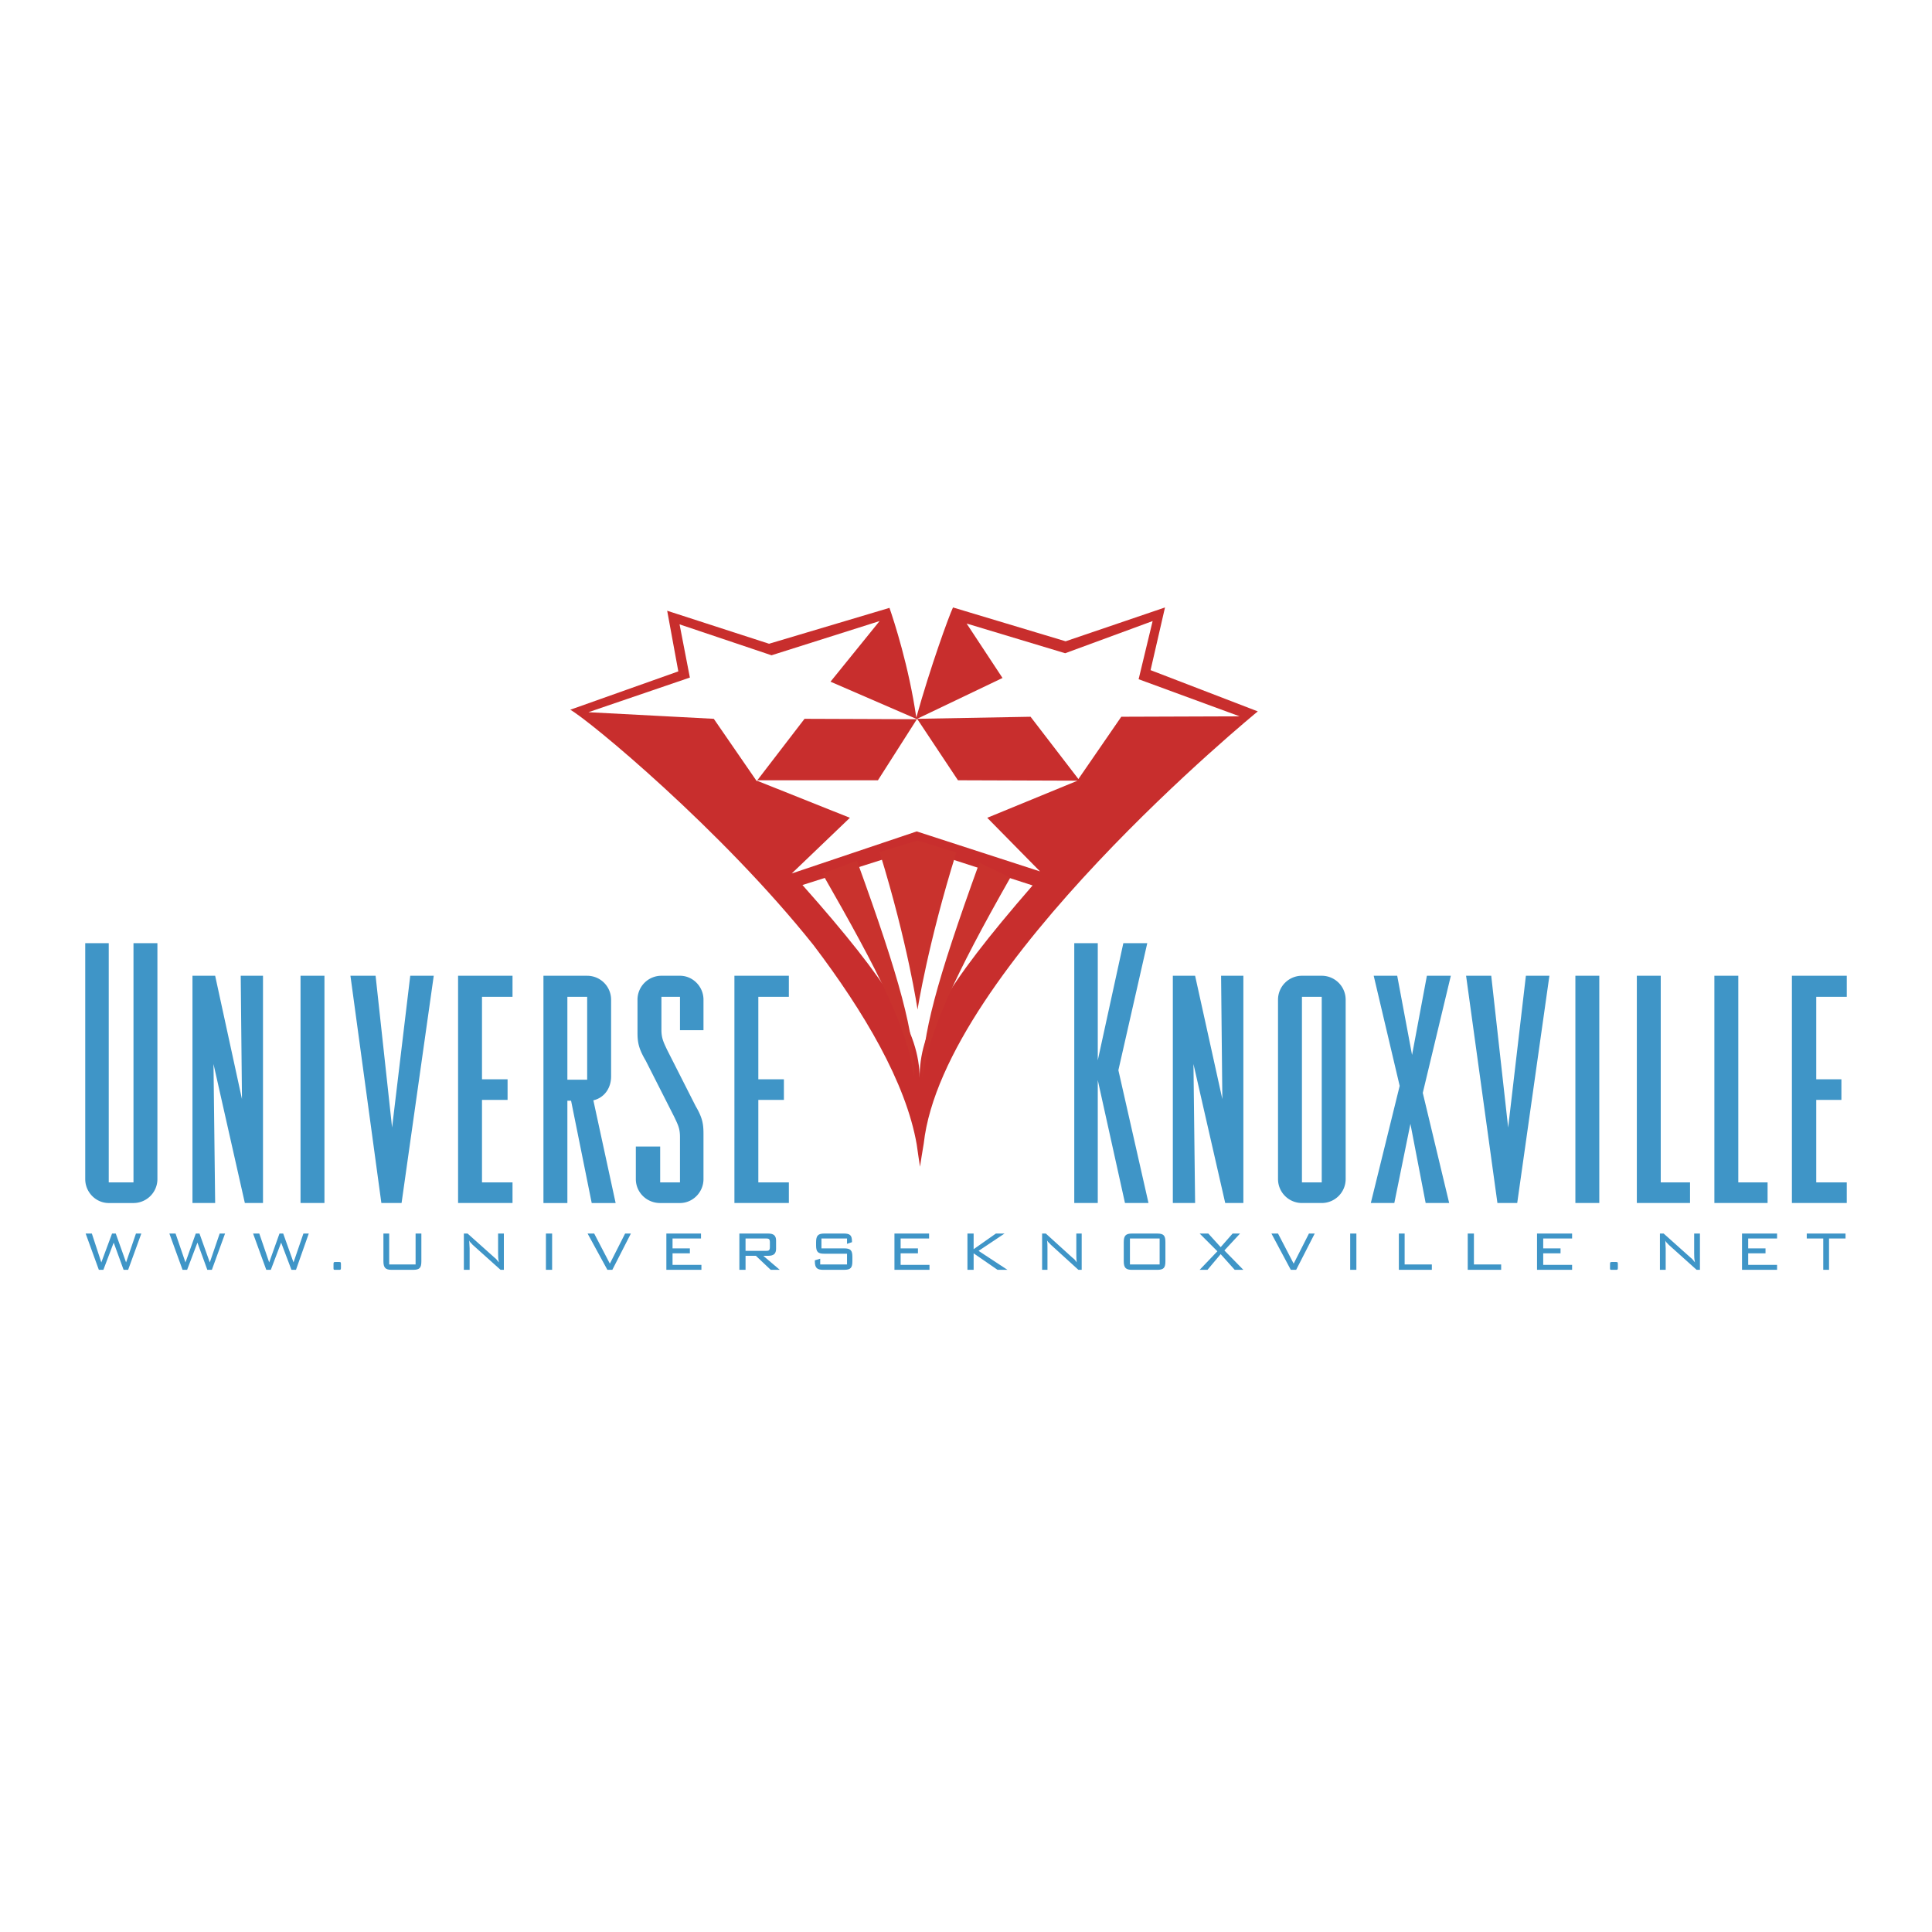<svg xmlns="http://www.w3.org/2000/svg" width="2500" height="2500" viewBox="0 0 192.756 192.756"><g fill-rule="evenodd" clip-rule="evenodd"><path fill="#fff" d="M0 0h192.756v192.756H0V0z"/><path d="M10.849 94.101v23.866h2.469V94.101h2.387v23.538a2.39 2.39 0 0 1-2.387 2.387h-2.469c-1.275 0-2.345-1.07-2.345-2.387V94.101h2.345zM24.141 109.656l-.124-12.304h2.222v22.673h-1.81l-3.128-13.867.165 13.867h-2.263V97.352h2.263l2.675 12.304zM29.984 97.352h2.387v22.673h-2.387V97.352zM40.93 97.352h2.345l-3.21 22.673h-2.016l-3.086-22.673h2.51l1.646 15.142 1.811-15.142zM48.089 117.967h3.045v2.058h-5.431V97.352h5.431v2.099h-3.045v8.229h2.552v2.058h-2.552v8.229zM54.221 97.352h4.362a2.389 2.389 0 0 1 2.387 2.387v7.654c0 1.193-.699 2.139-1.77 2.387l2.222 10.246h-2.387l-2.058-10.205h-.37v10.205H54.22V97.352h.001zm2.386 10.369h1.975v-8.27h-1.975v8.27zM63.603 99.738a2.39 2.39 0 0 1 2.387-2.387h1.852c1.275 0 2.345 1.07 2.345 2.387v3.045h-2.345v-3.332H65.99v3.291c0 .822.205 1.234.576 2.016l2.839 5.598c.699 1.193.782 1.811.782 2.797v4.486c0 1.316-1.07 2.387-2.345 2.387h-1.976c-1.357 0-2.428-1.07-2.428-2.387v-3.252h2.428v3.58h1.976v-4.525c0-.865-.206-1.234-.576-2.018l-2.839-5.596c-.7-1.193-.823-1.811-.823-2.799v-3.291h-.001zM75.659 117.967h3.046v2.058h-5.432V97.352h5.432v2.099h-3.046v8.229h2.551v2.058h-2.551v8.229zM112.076 94.101h2.387l-2.881 12.674 3.004 13.25h-2.346l-2.715-12.263v12.263h-2.345V94.101h2.345v11.686l2.551-11.686zM121.953 109.656l-.125-12.304h2.223v22.673h-1.811l-3.168-13.867.164 13.867h-2.222V97.352h2.222l2.717 12.304zM127.508 99.738a2.39 2.39 0 0 1 2.387-2.387h1.975a2.39 2.39 0 0 1 2.387 2.387v17.9a2.39 2.39 0 0 1-2.387 2.387h-1.975a2.39 2.39 0 0 1-2.387-2.387v-17.9zm2.387 18.229h1.975V99.451h-1.975v18.516zM141.951 109.037l2.633 10.988h-2.346l-1.521-7.9-1.606 7.9h-2.345l2.88-11.687-2.591-10.986h2.345l1.481 7.9 1.48-7.9h2.389l-2.799 11.685zM152.238 97.352h2.346l-3.211 22.673h-1.975l-3.127-22.673h2.51l1.688 15.142 1.769-15.142zM157.176 97.352h2.386v22.673h-2.386V97.352zM165.693 117.967h2.922v2.058h-5.308V97.352h2.386v20.615zM173.43 117.967h2.922v2.058h-5.309V97.352h2.387v20.615zM181.207 117.967h3.045v2.058h-5.473V97.352h5.473v2.099h-3.045v8.229h2.51v2.058h-2.51v8.229z" fill="#3f95c7"/><path d="M125.49 70.975l-10.697-4.115 1.439-6.254-9.916 3.375-11.235-3.375c-.411.864-2.263 5.966-3.662 10.987-.74-5.103-2.222-9.629-2.675-10.946l-12.015 3.58-10.164-3.292 1.111 6.049-10.781 3.827c1.81.988 15.102 11.974 24.278 23.496 5.021 6.625 9.217 13.703 10.288 19.875.041.371.329 2.223.329 2.223v0s.288-1.893.371-2.305c1.933-17.489 33.288-43.084 33.329-43.125z" fill="#c82e2d"/><path fill="#fff" d="M87.757 61.963l-4.897 6.049 8.642 3.745-11.234-.041-4.773 6.213-4.28-6.213-12.509-.659 10.123-3.456-1.029-5.309 9.176 3.086 10.781-3.415zM96.44 62.21l3.58 5.432-8.518 4.074 11.316-.206 4.774 6.214 4.279-6.214 11.809-.041-10.08-3.703 1.398-5.803-8.725 3.21-9.833-2.963zM103.023 88.34c-9.011 10.369-11.275 14.689-11.275 19.217 0-4.527-2.921-9.383-11.686-19.258l11.521-3.663 11.44 3.704z"/><path fill="#fff" d="M91.502 71.716l4.074 6.131 11.934.041-9.012 3.703 5.266 5.35-12.303-3.991-12.468 4.196 5.801-5.555-9.381-3.744h12.179l3.91-6.131z"/><path d="M82.038 87.146c5.638 9.834 8.477 15.473 9.094 19.957l.083.33c.041-4.238-1.399-9.67-5.72-21.562l-3.457 1.275zM95.411 85.048c-2.839 9.094-3.868 15.679-3.868 15.679s-.947-6.543-3.786-15.72l3.786-1.152 3.868 1.193zM100.801 87.558c-5.595 9.834-8.064 15.307-8.723 19.752l-.041.328c-.082-4.238 1.358-9.629 5.678-21.562l3.086 1.482z" fill="#c9322d"/><path fill="#3f95c7" d="M8.545 123.07h.618l.946 2.881 1.07-2.881h.37l1.029 2.881.987-2.881h.535l-1.316 3.621h-.453l-.988-2.716-1.029 2.716h-.452l-1.317-3.621zM16.898 123.07h.618l.987 2.881 1.029-2.881h.37l1.029 2.881.987-2.881h.536l-1.317 3.621h-.453l-.987-2.716-1.029 2.716h-.453l-1.317-3.621zM25.251 123.07h.618l.988 2.881 1.028-2.881h.37l1.029 2.881.988-2.881h.535l-1.276 3.621h-.452l-1.029-2.716-1.029 2.716h-.453l-1.317-3.621zM34.016 126.115v.369c0 .207-.041.207-.205.207H33.399c-.124 0-.124-.041-.124-.207v-.369c0-.205.041-.205.206-.205h.33c.164 0 .205 0 .205.205zM38.831 126.156h2.633v-3.086h.576v2.756c0 .658-.165.865-.823.865h-2.14c-.617 0-.823-.207-.823-.865v-2.756h.576v3.086h.001zM46.279 123.07h.371l2.716 2.428c.123.082.247.246.412.453-.083-.33-.083-.66-.083-.906v-1.975h.576v3.621h-.33l-2.798-2.51c-.082-.125-.247-.207-.329-.412 0 .246.041.535.041.781v2.141h-.576v-3.621zM54.467 123.07h.618v3.621h-.618v-3.621zM58.624 123.07h.658l1.564 3.004 1.522-3.004h.576l-1.851 3.621h-.494l-1.975-3.621zM66.483 123.07h3.456v.494H67.1v.987h1.729v.494H67.1v1.152h2.881v.494h-3.498v-3.621zM76.441 123.564c.247 0 .37.041.37.369v.494c0 .33-.124.371-.37.371h-2.058v-1.234h2.058zm-2.674 3.127h.617v-1.4h1.029l1.481 1.4h.905l-1.646-1.4h.494c.535 0 .782-.205.782-.699v-.822c0-.494-.247-.699-.782-.699h-2.88v3.62zM81.956 123.564v.986h2.263c.658 0 .823.207.823.865v.41c0 .658-.165.865-.823.865H82.12c-.617 0-.823-.207-.823-.865v-.082l.535-.164v.576h2.675v-1.07h-2.263c-.618 0-.823-.164-.823-.822v-.33c0-.658.206-.863.823-.863h1.934c.617 0 .823.164.823.781v.082l-.494.166v-.535h-2.551zM89.239 123.07h3.456v.494h-2.839v.987h1.728v.494h-1.728v1.152h2.88v.494h-3.497v-3.621zM96.522 123.07h.617v1.563l2.222-1.563h.864l-2.592 1.729 2.881 1.892h-.989l-2.386-1.646v1.646h-.617v-3.621zM103.971 123.07h.369l2.676 2.428c.123.082.287.246.41.453-.041-.33-.041-.66-.041-.906v-1.975h.535v3.621h-.328l-2.758-2.51c-.082-.125-.246-.207-.369-.412.041.246.041.535.041.781v2.141h-.535v-3.621zM112.734 123.564h2.963v2.592h-2.963v-2.592zm-.617.37v1.893c0 .658.207.865.824.865h2.51c.658 0 .822-.207.822-.865v-1.893c0-.658-.164-.863-.822-.863h-2.51c-.617-.001-.824.204-.824.863zM121.459 124.84l-1.77-1.77h.864l1.234 1.358 1.193-1.358h.741l-1.563 1.688 1.893 1.933h-.863l-1.401-1.564-1.316 1.564h-.782l1.77-1.851zM126.85 123.07h.658l1.562 3.004 1.524-3.004h.576l-1.852 3.621h-.535l-1.933-3.621zM134.709 123.07h.617v3.621h-.617v-3.621zM139.564 123.07h.577v3.086h2.714v.535h-3.291v-3.621zM146.436 123.07h.617v3.086h2.717v.535h-3.334v-3.621zM153.35 123.07h3.498v.494h-2.881v.987h1.728v.494h-1.728v1.152h2.881v.494h-3.498v-3.621zM161.414 126.115v.369c0 .207-.041.207-.205.207h-.371-.082c-.123 0-.123-.041-.123-.207v-.369c0-.205.041-.205.205-.205h.371c.164 0 .205 0 .205.205zM165.611 123.07h.371l2.715 2.428c.123.082.248.246.412.453-.082-.33-.082-.66-.082-.906v-1.975h.576v3.621h-.33l-2.797-2.51c-.084-.125-.248-.207-.33-.412 0 .246.041.535.041.781v2.141h-.576v-3.621zM173.801 123.07h3.498v.494h-2.881v.987h1.728v.494h-1.728v1.152h2.881v.494h-3.498v-3.621zM182.482 126.691h-.576v-3.127h-1.646v-.494h3.869v.494h-1.647v3.127z"/></g></svg>